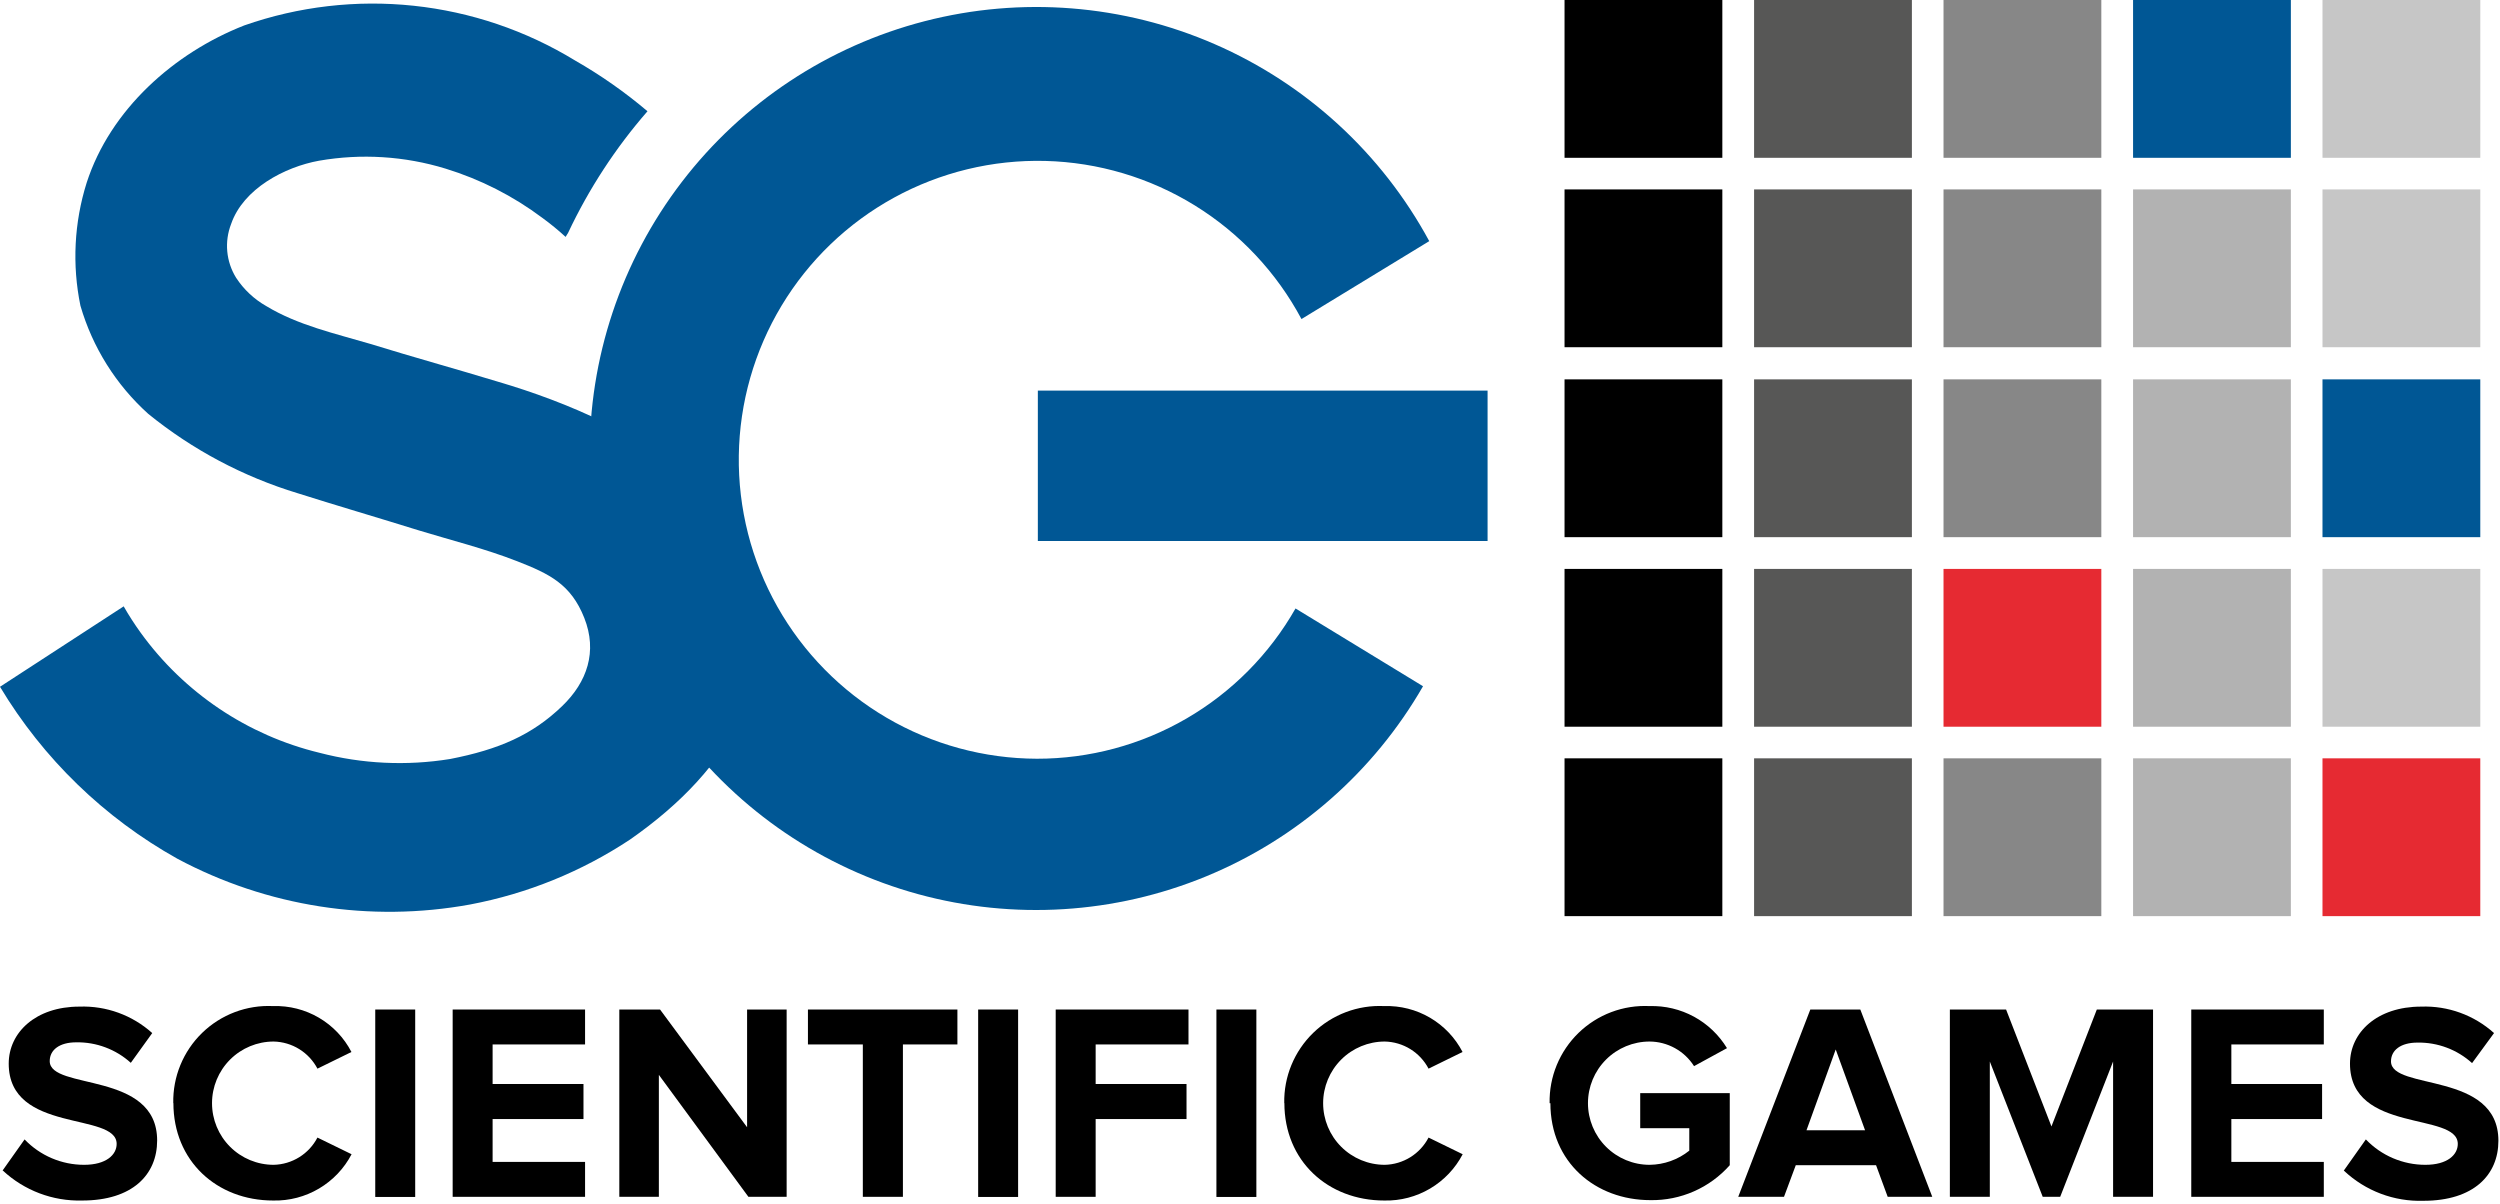 <svg width="189" height="91" viewBox="0 0 189 91" fill="none" xmlns="http://www.w3.org/2000/svg">
<g clip-path="url(#clip0_530_1003)">
<path d="M107.581 51.88C103.855 58.354 98.088 63.409 91.181 66.254C84.274 69.098 76.619 69.571 69.415 67.599C62.211 65.626 55.865 61.319 51.37 55.353C46.876 49.387 44.488 42.099 44.581 34.63C44.507 27.088 46.96 19.738 51.549 13.753C56.138 7.767 62.598 3.49 69.901 1.603C77.203 -0.284 84.927 0.328 91.841 3.342C98.755 6.355 104.462 11.596 108.051 18.23L98.391 24.12C96.509 20.594 93.726 17.63 90.326 15.53C86.925 13.431 83.029 12.27 79.034 12.167C75.038 12.065 71.087 13.023 67.583 14.945C64.079 16.867 61.148 19.684 59.087 23.108C57.027 26.533 55.911 30.442 55.854 34.438C55.797 38.435 56.801 42.374 58.764 45.856C60.726 49.338 63.576 52.237 67.024 54.258C70.472 56.279 74.394 57.349 78.391 57.36C82.363 57.364 86.265 56.315 89.7 54.319C93.134 52.324 95.978 49.453 97.941 46L107.581 51.88ZM112.461 29.53H78.461V40.9H112.461V29.53Z" fill="#005795"/>
<path d="M56.42 42.75C55.653 40.552 54.417 38.546 52.8 36.87C49.05 32.96 42.72 30.35 37.69 28.87C34.47 27.89 31.23 27 28 26C25.36 25.22 22.52 24.59 20.13 23.14C19.21 22.619 18.429 21.885 17.85 21C17.477 20.399 17.248 19.72 17.182 19.015C17.116 18.31 17.215 17.6 17.47 16.94C18.39 14.26 21.53 12.62 24.12 12.15C27.313 11.595 30.592 11.8 33.69 12.75C36.323 13.559 38.796 14.818 41 16.47C41.613 16.917 42.201 17.397 42.76 17.91L42.95 17.6C44.517 14.275 46.536 11.182 48.95 8.41C47.245 6.965 45.41 5.68 43.47 4.57C39.759 2.305 35.591 0.892 31.268 0.434C26.945 -0.024 22.573 0.483 18.47 1.92C13.16 4 8.34 8.28 6.55 13.82C5.606 16.827 5.445 20.024 6.08 23.11C6.995 26.261 8.772 29.094 11.21 31.29C14.553 34.002 18.391 36.039 22.51 37.29C25.51 38.24 28.62 39.15 31.67 40.1C34.13 40.85 36.67 41.48 39.1 42.43C41.53 43.38 43.16 44.16 44.17 46.71C45.18 49.26 44.39 51.56 42.5 53.38C40.24 55.56 37.72 56.66 34.03 57.38C30.74 57.914 27.375 57.754 24.15 56.91C18.711 55.592 13.92 52.375 10.64 47.84C10.175 47.197 9.744 46.529 9.35 45.84L0 51.92C3.259 57.35 7.882 61.832 13.41 64.92C20.184 68.54 27.984 69.76 35.54 68.38C39.857 67.565 43.967 65.895 47.63 63.47C55.35 58.09 59.38 51 56.42 42.75Z" fill="#005795"/>
<path d="M130.209 0H118.279V11.93H130.209V0Z" fill="black"/>
<path d="M130.209 14.32H118.279V26.25H130.209V14.32Z" fill="black"/>
<path d="M130.209 28.68H118.279V40.61H130.209V28.68Z" fill="black"/>
<path d="M130.209 43.01H118.279V54.94H130.209V43.01Z" fill="black"/>
<path d="M130.209 57.33H118.279V69.26H130.209V57.33Z" fill="black"/>
<path d="M144.539 0H132.609V11.93H144.539V0Z" fill="#575756"/>
<path d="M144.539 14.32H132.609V26.25H144.539V14.32Z" fill="#575756"/>
<path d="M144.539 28.68H132.609V40.61H144.539V28.68Z" fill="#575756"/>
<path d="M144.539 43.01H132.609V54.94H144.539V43.01Z" fill="#575756"/>
<path d="M144.539 57.33H132.609V69.26H144.539V57.33Z" fill="#575756"/>
<path d="M158.86 0H146.93V11.93H158.86V0Z" fill="#878787"/>
<path d="M158.86 14.32H146.93V26.25H158.86V14.32Z" fill="#878787"/>
<path d="M158.86 28.68H146.93V40.61H158.86V28.68Z" fill="#878787"/>
<path d="M158.86 43.01H146.93V54.94H158.86V43.01Z" fill="#E62A32"/>
<path d="M158.86 57.33H146.93V69.26H158.86V57.33Z" fill="#878787"/>
<path d="M173.19 0H161.26V11.93H173.19V0Z" fill="#005795"/>
<path d="M173.19 14.32H161.26V26.25H173.19V14.32Z" fill="#B2B2B2"/>
<path d="M173.19 28.68H161.26V40.61H173.19V28.68Z" fill="#B2B2B2"/>
<path d="M173.19 43.01H161.26V54.94H173.19V43.01Z" fill="#B2B2B2"/>
<path d="M173.19 57.33H161.26V69.26H173.19V57.33Z" fill="#B2B2B2"/>
<path d="M187.51 0H175.58V11.93H187.51V0Z" fill="#C6C6C6"/>
<path d="M187.51 14.32H175.58V26.25H187.51V14.32Z" fill="#C6C6C6"/>
<path d="M187.51 28.68H175.58V40.61H187.51V28.68Z" fill="#005795"/>
<path d="M187.51 43.01H175.58V54.94H187.51V43.01Z" fill="#C6C6C6"/>
<path d="M187.51 57.33H175.58V69.26H187.51V57.33Z" fill="#E62A32"/>
<path d="M0.189 88.5L1.859 86.14C2.441 86.748 3.139 87.231 3.913 87.561C4.686 87.891 5.519 88.061 6.359 88.06C8.029 88.06 8.819 87.3 8.819 86.48C8.819 84.03 0.659 85.73 0.659 80.41C0.659 78.05 2.709 76.1 5.999 76.1C8.026 76.026 10.002 76.743 11.509 78.1L9.889 80.35C8.76 79.328 7.283 78.773 5.759 78.8C4.499 78.8 3.759 79.37 3.759 80.22C3.759 82.45 11.88 80.94 11.88 86.22C11.88 88.8 10.02 90.76 6.209 90.76C3.989 90.819 1.834 90.004 0.209 88.49" fill="black"/>
<path d="M13.099 83.4C13.079 82.413 13.262 81.432 13.637 80.518C14.012 79.605 14.571 78.778 15.279 78.089C15.987 77.401 16.829 76.865 17.753 76.516C18.677 76.167 19.663 76.012 20.649 76.06C21.863 76.021 23.063 76.326 24.111 76.94C25.158 77.554 26.011 78.452 26.569 79.53L23.999 80.79C23.681 80.184 23.206 79.674 22.624 79.313C22.042 78.953 21.374 78.755 20.689 78.74C19.453 78.74 18.268 79.231 17.394 80.105C16.52 80.979 16.029 82.164 16.029 83.4C16.029 84.636 16.52 85.822 17.394 86.695C18.268 87.569 19.453 88.06 20.689 88.06C21.375 88.045 22.044 87.845 22.626 87.483C23.208 87.121 23.682 86.609 23.999 86L26.579 87.26C26.017 88.338 25.164 89.236 24.118 89.854C23.072 90.473 21.874 90.787 20.659 90.76C16.379 90.76 13.109 87.76 13.109 83.39" fill="black"/>
<path d="M31.389 76.32H28.369V90.49H31.389V76.32Z" fill="black"/>
<path d="M34.221 90.48V76.32H44.231V78.96H37.241V81.95H44.111V84.6H37.241V87.84H44.231V90.48H34.221Z" fill="black"/>
<path d="M56.58 90.48L49.81 81.26V90.48H46.82V76.32H49.9L56.48 85.22V76.32H59.47V90.48H56.58Z" fill="black"/>
<path d="M65.23 90.48V78.96H61.08V76.32H72.38V78.96H68.26V90.48H65.23Z" fill="black"/>
<path d="M76.969 76.32H73.949V90.49H76.969V76.32Z" fill="black"/>
<path d="M79.811 90.48V76.32H89.85V78.96H82.831V81.95H89.701V84.6H82.831V90.48H79.811Z" fill="black"/>
<path d="M94.981 76.32H91.961V90.49H94.981V76.32Z" fill="black"/>
<path d="M97.089 83.4C97.07 82.412 97.254 81.431 97.631 80.517C98.007 79.604 98.567 78.777 99.275 78.089C99.984 77.4 100.827 76.865 101.752 76.516C102.676 76.167 103.662 76.012 104.649 76.06C105.863 76.021 107.063 76.326 108.111 76.94C109.158 77.554 110.011 78.452 110.569 79.53L107.999 80.79C107.681 80.184 107.206 79.674 106.624 79.313C106.042 78.953 105.374 78.755 104.689 78.74C103.453 78.74 102.268 79.231 101.394 80.105C100.52 80.979 100.029 82.164 100.029 83.4C100.029 84.636 100.52 85.822 101.394 86.695C102.268 87.569 103.453 88.06 104.689 88.06C105.375 88.045 106.044 87.845 106.626 87.483C107.208 87.121 107.682 86.609 107.999 86L110.579 87.26C110.017 88.337 109.164 89.236 108.118 89.854C107.072 90.473 105.874 90.787 104.659 90.76C100.379 90.76 97.099 87.76 97.099 83.39" fill="black"/>
<path d="M117.15 83.4C117.131 82.412 117.315 81.431 117.691 80.517C118.067 79.604 118.627 78.777 119.336 78.089C120.045 77.4 120.888 76.865 121.812 76.516C122.737 76.167 123.723 76.012 124.71 76.06C125.879 76.026 127.036 76.303 128.064 76.861C129.091 77.42 129.952 78.241 130.56 79.24L128.07 80.6C127.711 80.033 127.215 79.566 126.628 79.241C126.04 78.916 125.381 78.744 124.71 78.74C123.474 78.74 122.289 79.231 121.415 80.105C120.541 80.979 120.05 82.164 120.05 83.4C120.05 84.636 120.541 85.822 121.415 86.695C122.289 87.569 123.474 88.06 124.71 88.06C125.801 88.049 126.858 87.672 127.71 86.99V85.29H124V82.64H130.77V88.09C130.019 88.937 129.095 89.612 128.059 90.067C127.023 90.523 125.901 90.749 124.77 90.73C120.61 90.73 117.21 87.87 117.21 83.4" fill="black"/>
<path d="M142.71 90.48L141.83 88.09H135.76L134.87 90.48H131.41L136.86 76.32H140.64L146.08 90.48H142.71ZM138.78 79.34L136.57 85.45H141L138.78 79.34Z" fill="black"/>
<path d="M159.75 90.48V80.25L155.75 90.48H154.43L150.43 80.25V90.48H147.41V76.32H151.66L155.09 85.16L158.52 76.32H162.77V90.48H159.75Z" fill="black"/>
<path d="M165.66 90.48V76.32H175.68V78.96H168.69V81.95H175.55V84.6H168.69V87.84H175.68V90.48H165.66Z" fill="black"/>
<path d="M177.189 88.5L178.859 86.14C179.441 86.748 180.139 87.231 180.913 87.561C181.686 87.891 182.519 88.061 183.359 88.06C185.029 88.06 185.809 87.3 185.809 86.48C185.809 84.03 177.659 85.73 177.659 80.41C177.659 78.05 179.709 76.1 183.039 76.1C185.066 76.026 187.042 76.743 188.549 78.1L186.889 80.37C185.76 79.348 184.283 78.793 182.759 78.82C181.499 78.82 180.759 79.39 180.759 80.24C180.759 82.47 188.879 80.96 188.879 86.24C188.879 88.82 187.019 90.78 183.209 90.78C182.109 90.815 181.013 90.633 179.983 90.243C178.953 89.854 178.011 89.265 177.209 88.51" fill="black"/>
</g>
<defs>
<clipPath id="clip0_530_1003">
<rect width="188.9" height="90.77" fill="white"/>
</clipPath>
</defs>
</svg>
